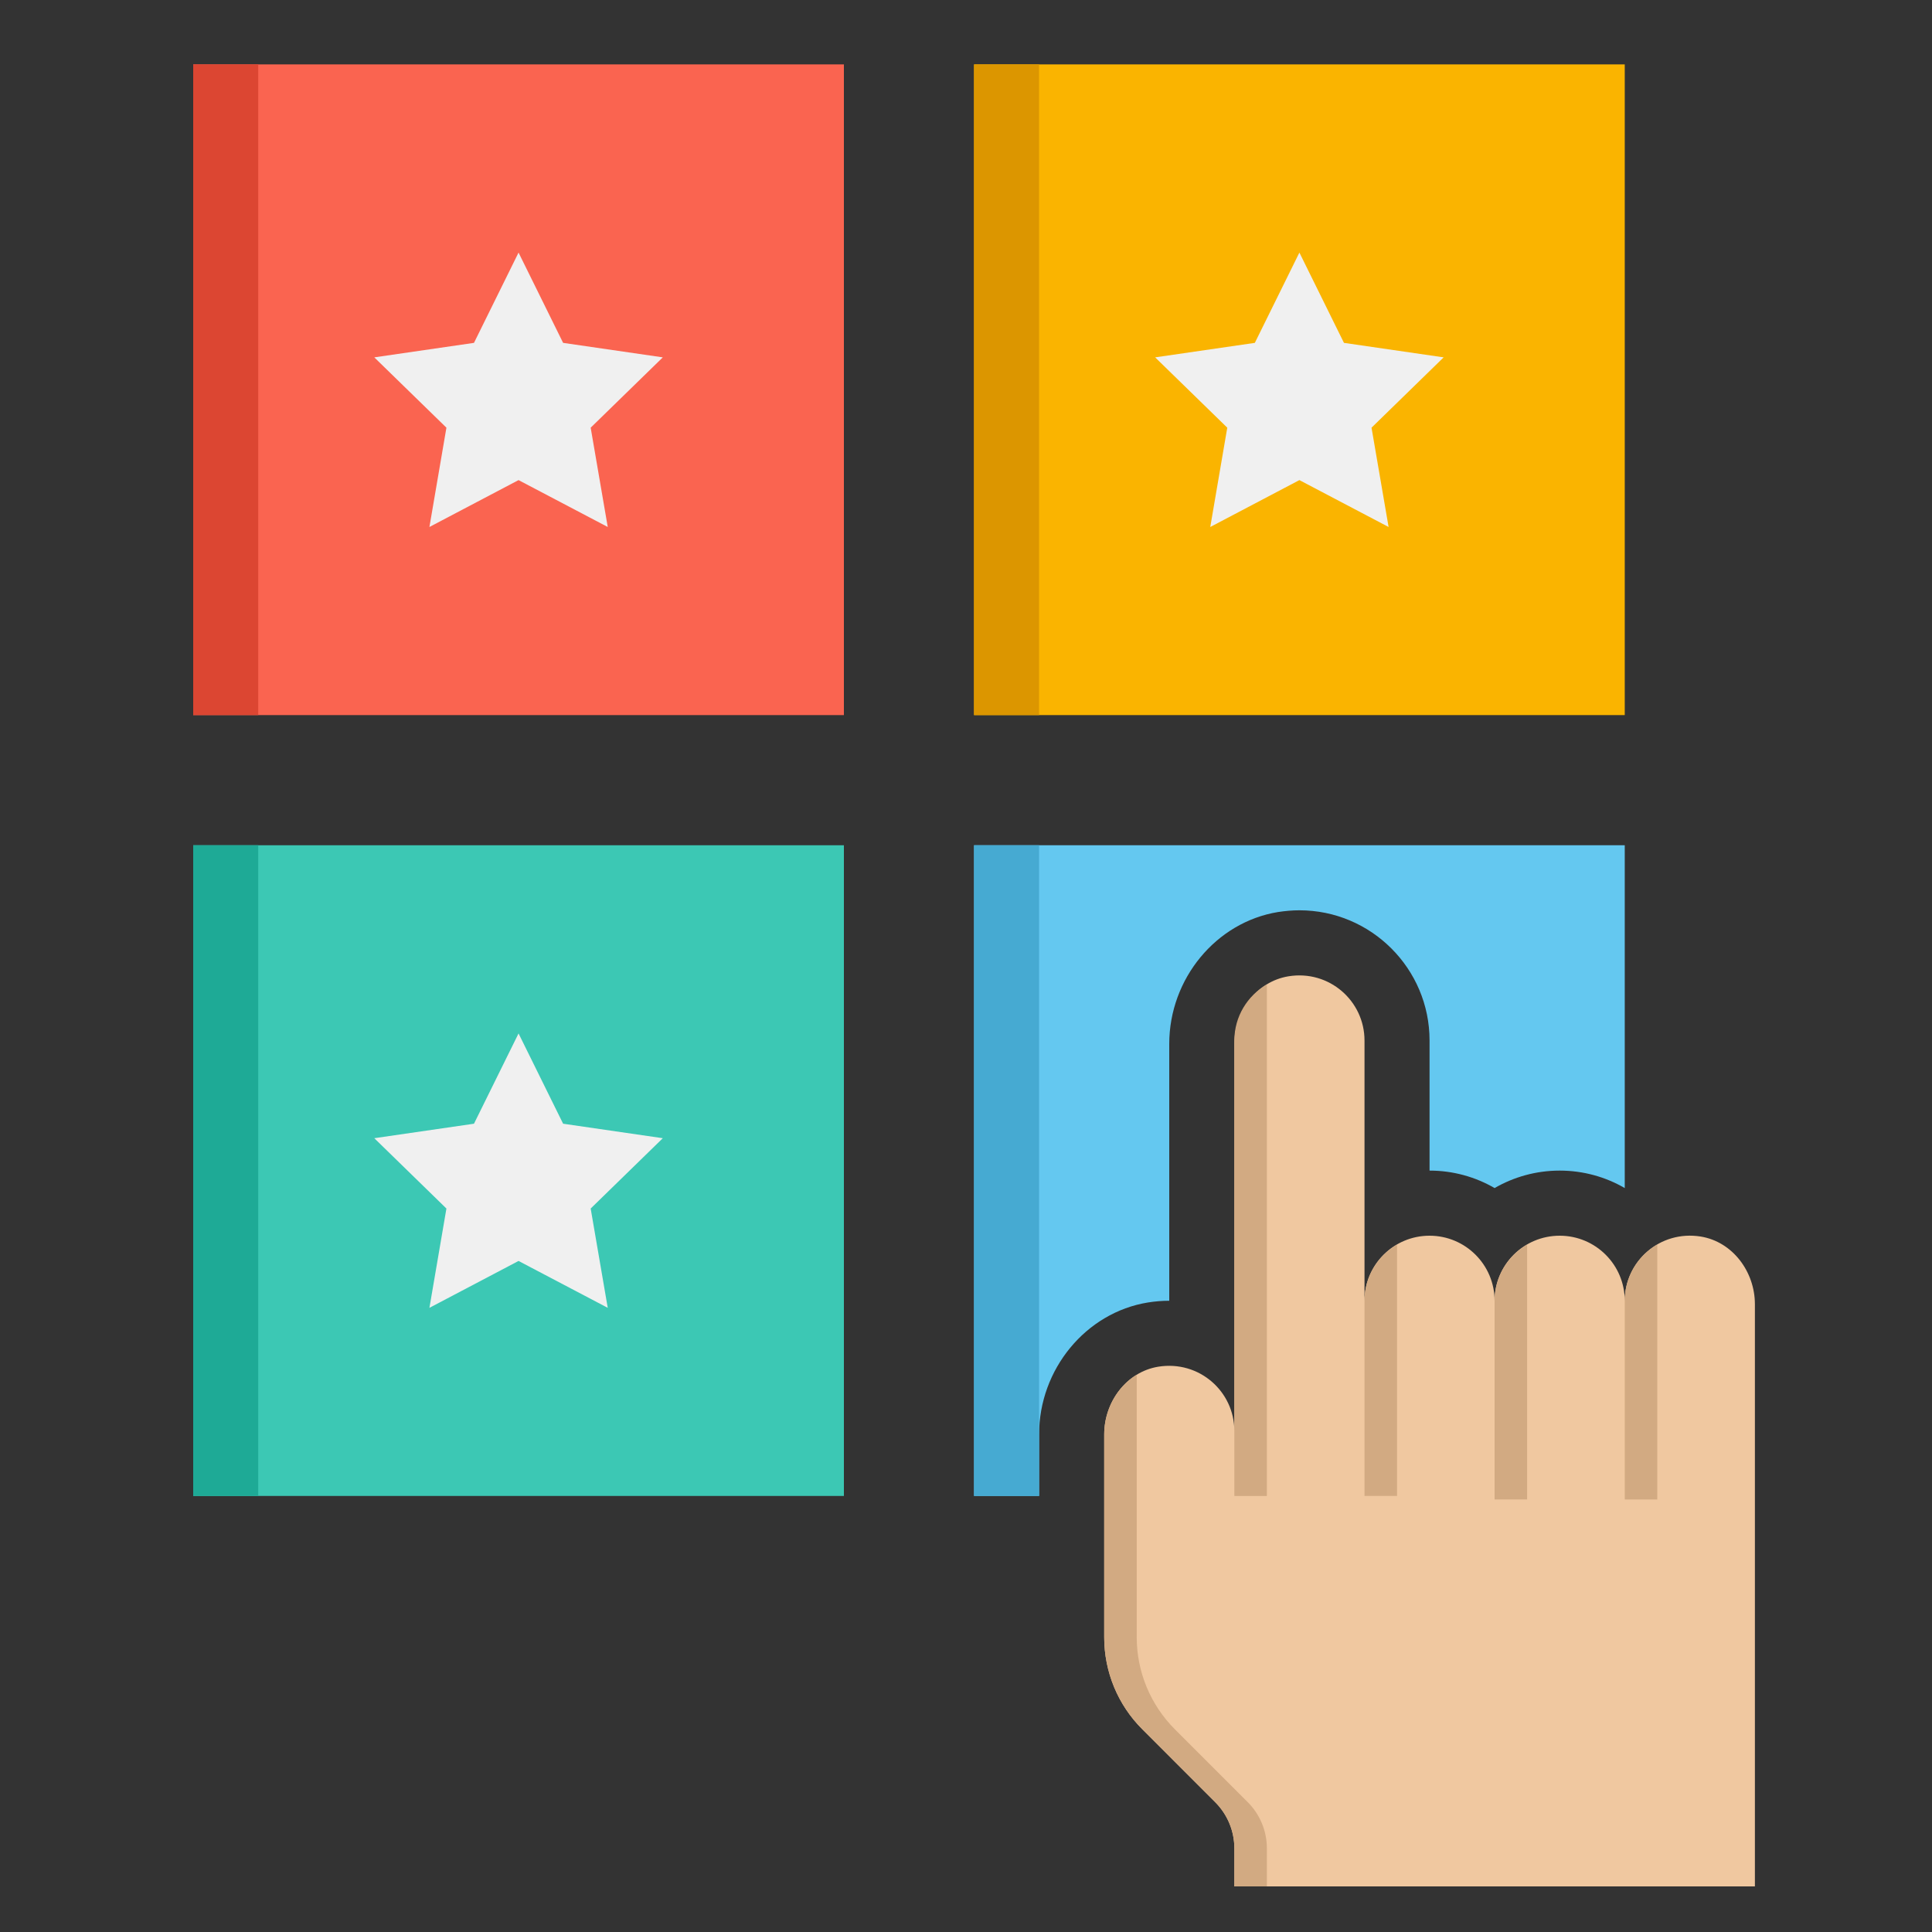 <svg width="30" height="30" viewBox="0 0 30 30" fill="none" xmlns="http://www.w3.org/2000/svg">
<rect x="0" y="0" width="30" height="30" fill="#333333" stroke="none"/>
<g id="choice 1">
<g id="Icons">
<g id="Group">
<g id="Group_2">
<path id="Vector" d="M16.135 22.273C16.135 21.262 16.861 20.381 17.824 20.225C17.936 20.207 18.047 20.198 18.156 20.198V16.21C18.156 15.199 18.882 14.319 19.845 14.162C19.957 14.145 20.068 14.135 20.177 14.135C21.292 14.135 22.198 15.042 22.198 16.156V18.177C22.566 18.177 22.911 18.276 23.208 18.448C23.506 18.276 23.851 18.177 24.219 18.177C24.587 18.177 24.932 18.276 25.229 18.448V13.125H15.125V23.229H16.135V22.273Z" fill="#64C8F0"/>
</g>
<g id="Group_3">
<path id="Vector_2" d="M3 13.125H13.104V23.229H3V13.125Z" fill="#3CC8B4"/>
</g>
<g id="Group_4">
<path id="Vector_3" d="M3 13.125H4.01V23.229H3V13.125Z" fill="#1EAA96"/>
</g>
<g id="Group_5">
<path id="Vector_4" d="M15.125 13.125H16.135V23.229H15.125V13.125Z" fill="#46AAD2"/>
</g>
<g id="Group_6">
<path id="Vector_5" d="M27.25 29.292V20.252C27.25 19.749 26.906 19.282 26.409 19.201C25.776 19.099 25.229 19.584 25.229 20.198C25.229 19.64 24.777 19.188 24.219 19.188C23.66 19.188 23.208 19.64 23.208 20.198C23.208 19.64 22.756 19.188 22.198 19.188C21.64 19.188 21.188 19.64 21.188 20.198V16.157C21.188 15.543 20.64 15.057 20.007 15.16C19.511 15.241 19.167 15.707 19.167 16.211V22.219C19.167 21.605 18.619 21.12 17.986 21.222C17.49 21.303 17.146 21.77 17.146 22.273V25.424C17.146 25.96 17.358 26.474 17.738 26.852L18.871 27.986C19.06 28.175 19.167 28.432 19.167 28.7V29.292H27.25Z" fill="#F0C8A0"/>
</g>
<g id="Group_7">
<g id="Group_8">
<path id="Vector_6" d="M19.376 27.985L18.243 26.852C17.864 26.473 17.651 25.959 17.651 25.423V21.347C17.342 21.535 17.146 21.893 17.146 22.273V25.423C17.146 25.959 17.358 26.473 17.738 26.852L18.871 27.985C19.06 28.175 19.167 28.432 19.167 28.7V29.292H19.672V28.7C19.672 28.432 19.565 28.175 19.376 27.985Z" fill="#D2AA82"/>
</g>
</g>
<g id="Group_9">
<g id="Group_10">
<path id="Vector_7" d="M25.734 19.326V23.284H25.229V20.198C25.229 19.825 25.433 19.501 25.734 19.326Z" fill="#D2AA82"/>
</g>
</g>
<g id="Group_11">
<g id="Group_12">
<path id="Vector_8" d="M23.208 23.283V20.198C23.208 19.825 23.413 19.503 23.713 19.328V23.283H23.208Z" fill="#D2AA82"/>
</g>
</g>
<g id="Group_13">
<g id="Group_14">
<path id="Vector_9" d="M21.188 20.198V23.229H21.693V19.328C21.392 19.503 21.188 19.825 21.188 20.198Z" fill="#D2AA82"/>
</g>
</g>
<g id="Group_15">
<g id="Group_16">
<path id="Vector_10" d="M19.167 23.23H19.672V15.286C19.371 15.461 19.167 15.783 19.167 16.157V23.23Z" fill="#D2AA82"/>
</g>
</g>
<g id="Group_17">
<path id="Vector_11" d="M3 1H13.104V11.104H3V1Z" fill="#FA6450"/>
</g>
<g id="Group_18">
<path id="Vector_12" d="M3 1H4.01V11.104H3V1Z" fill="#DC4632"/>
</g>
<g id="Group_19">
<path id="Vector_13" d="M15.125 1H25.229V11.104H15.125V1Z" fill="#FAB400"/>
</g>
<g id="Group_20">
<path id="Vector_14" d="M15.125 1H16.135V11.104H15.125V1Z" fill="#DC9600"/>
</g>
<g id="Group_21">
<path id="Vector_15" d="M5.812 5.549L7.36 5.324L8.052 3.922L8.744 5.324L10.292 5.549L9.172 6.641L9.437 8.183L8.052 7.455L6.668 8.183L6.932 6.641L5.812 5.549Z" fill="#F0F0F0"/>
</g>
<g id="Group_22">
<path id="Vector_16" d="M17.937 5.549L19.485 5.324L20.177 3.922L20.869 5.324L22.417 5.549L21.297 6.641L21.562 8.183L20.177 7.455L18.793 8.183L19.057 6.641L17.937 5.549Z" fill="#F0F0F0"/>
</g>
<g id="Group_23">
<path id="Vector_17" d="M5.812 17.674L7.36 17.449L8.052 16.047L8.744 17.449L10.292 17.674L9.172 18.766L9.437 20.308L8.052 19.58L6.668 20.308L6.932 18.766L5.812 17.674Z" fill="#F0F0F0"/>
</g>
</g>
</g>
</g>
</svg>
